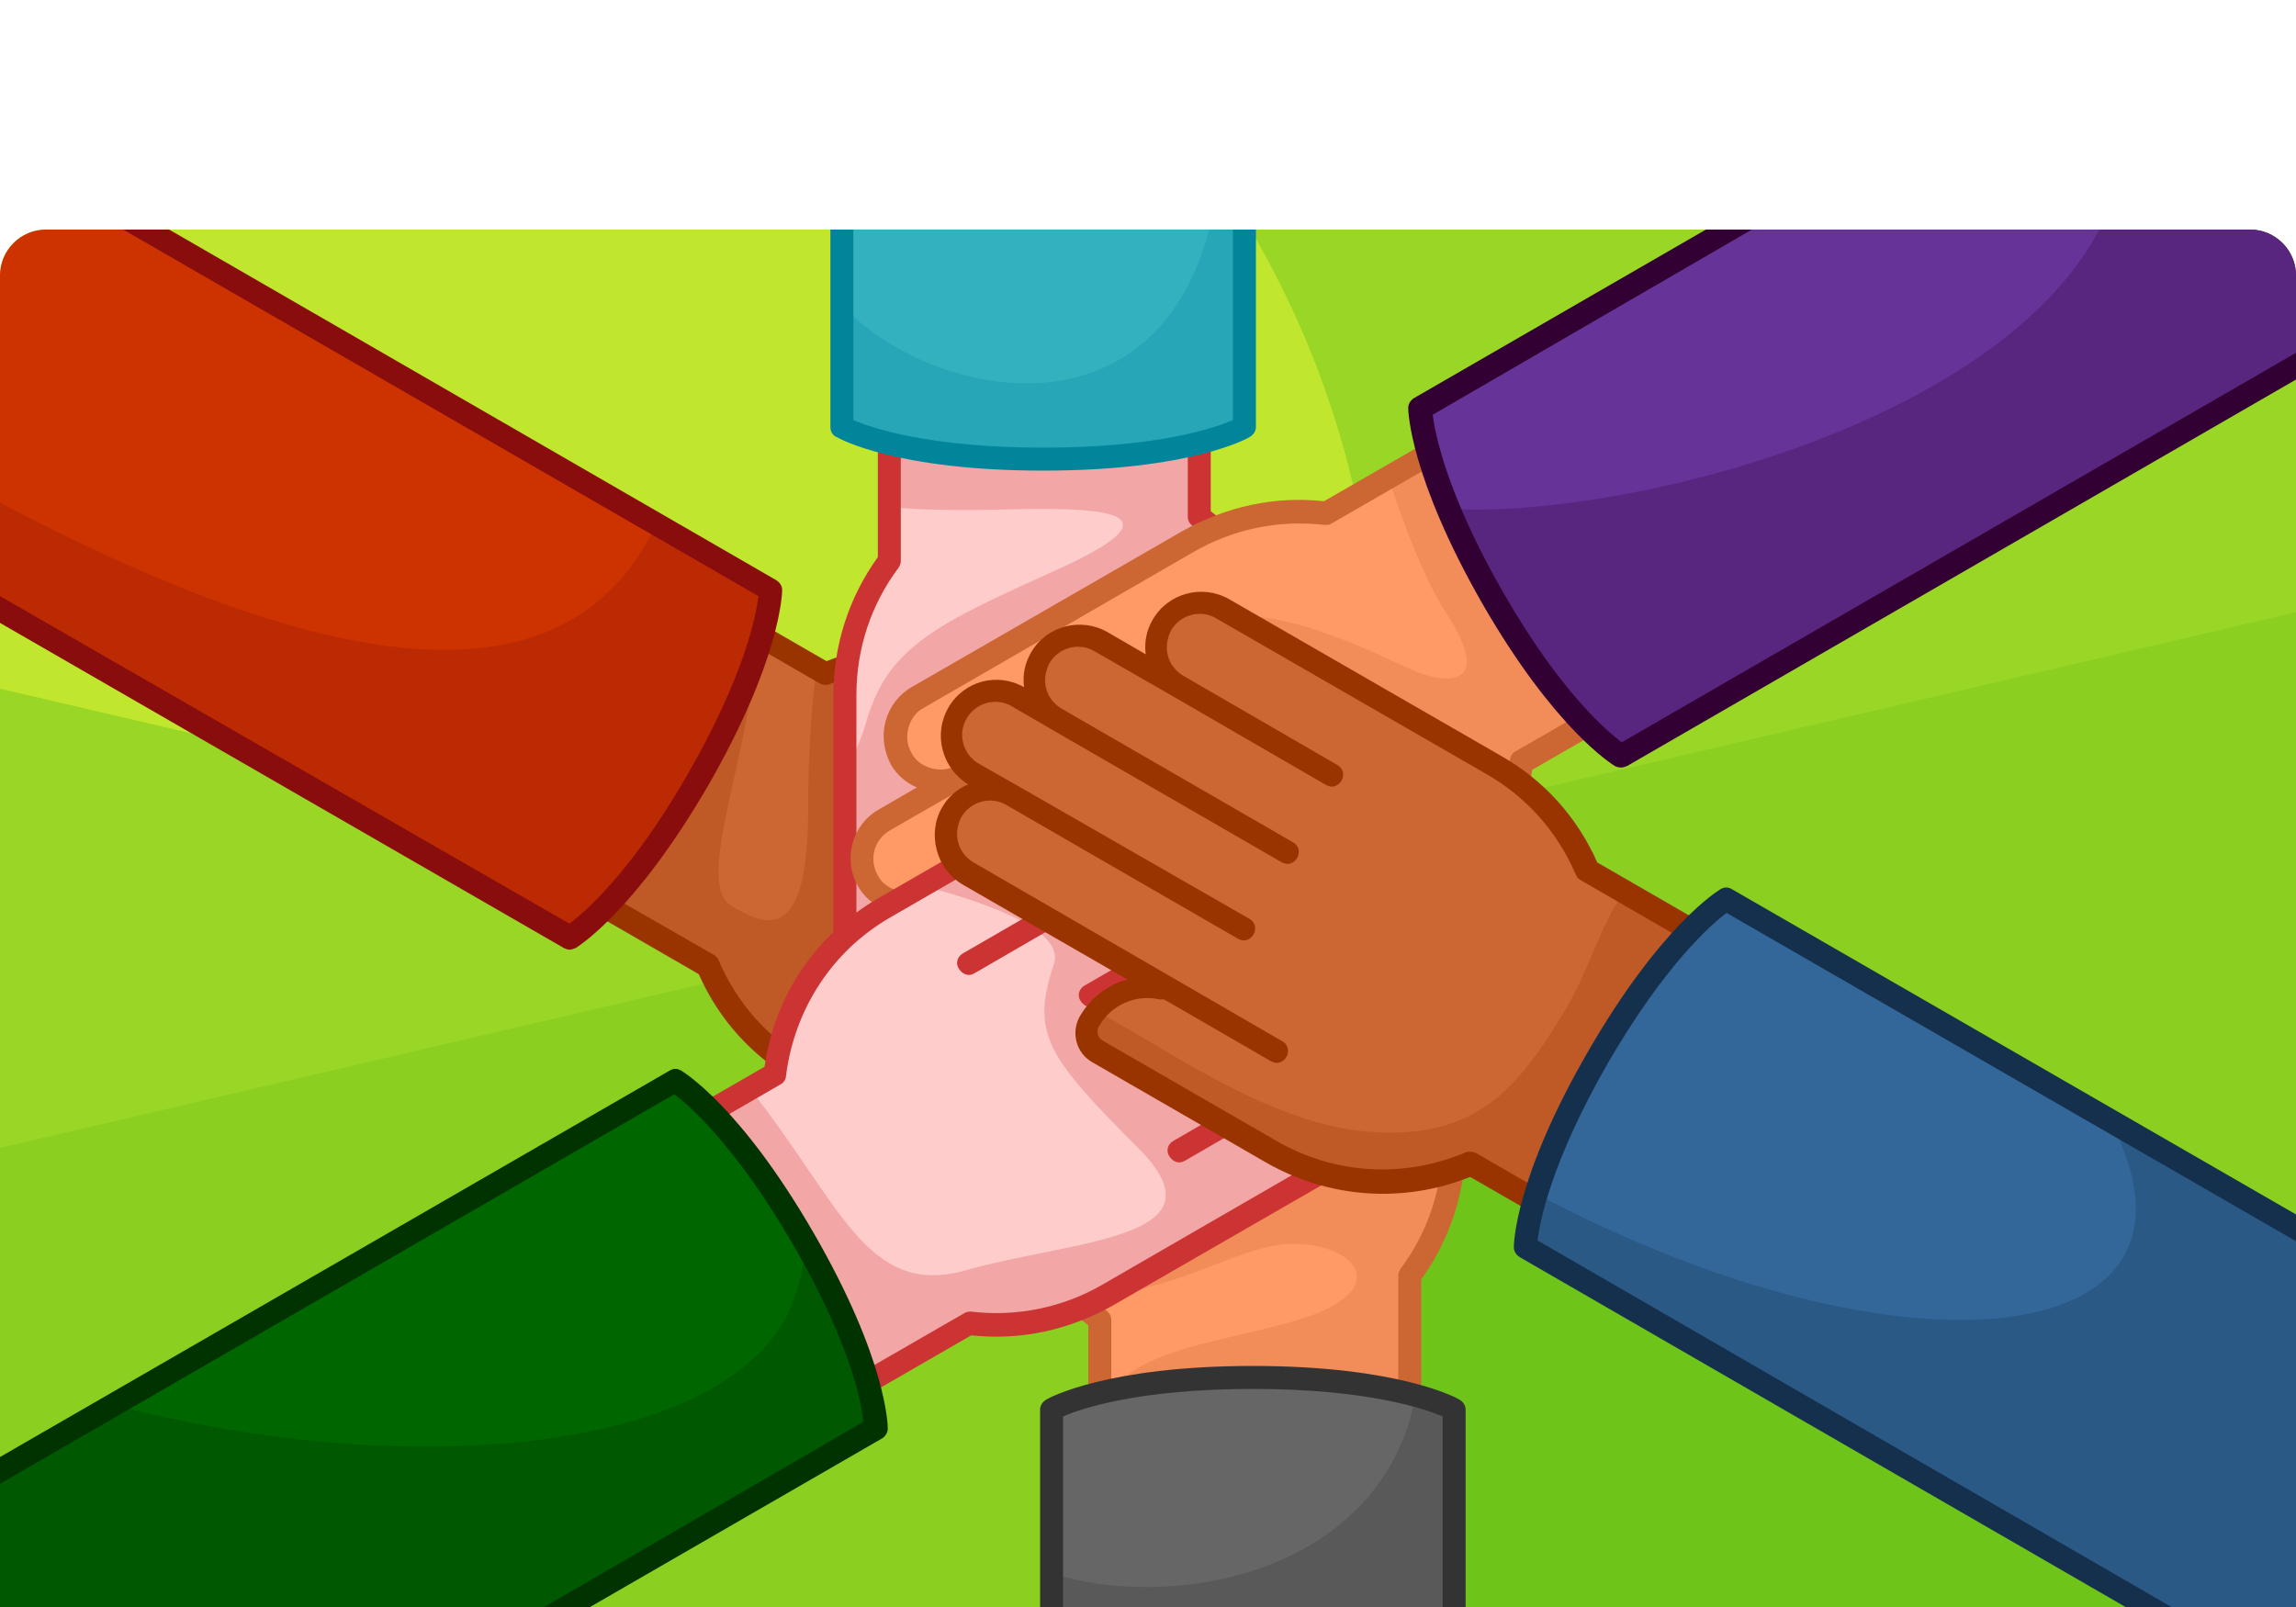 <?xml version="1.0" encoding="UTF-8"?>
<svg xmlns="http://www.w3.org/2000/svg" width="300" height="210" viewBox="0 0 300 210">
  <path fill="#C1E62E" d="M300 210H0V36c0-3.3 2.7-6 6-6h288c3.3 0 6 2.7 6 6v174z"></path>
  <path opacity=".2" fill="#090" d="M294 30H163.4C173.9 47.9 180 68.7 180 91v119h120V36c0-3.3-2.7-6-6-6z"></path>
  <path opacity=".1" fill-rule="evenodd" clip-rule="evenodd" fill="#090" d="M0 150l300-70v130H0v-60z"></path>
  <path opacity=".2" fill-rule="evenodd" clip-rule="evenodd" fill="#090" d="M0 90l300 70v50H0V90z"></path>
  <path fill="#F96" d="M184.2 210v-43.3c3.7-4.9 5.8-10.9 5.8-17.5v-40.8c0-3.2-2.6-5.8-5.8-5.8-3.2 0-5.8 2.6-5.8 5.8V96.7c0-3.2-2.6-5.8-5.8-5.8s-5.8 2.6-5.8 5.8v-5.8c0-3.2-2.6-5.8-5.8-5.8-3.2 0-5.8 2.6-5.8 5.8v5.8c0-3.2-2.6-5.8-5.8-5.8-3.2 0-5.8 2.6-5.8 5.8v29.2c-.1.1-.3.2-.4.3-1.1-3.6-4.4-6.1-8.4-6.1-1.6 0-2.9 1.3-2.9 2.9v26.2c0 9.5 4.6 18 11.7 23.3V210h40.6z"></path>
  <path fill="#F28C59" d="M184.2 166.7c3.7-4.9 5.8-10.9 5.8-17.5V126l-23.2-8.9-35.2 25.2v6.8c0 8.1 3.3 15.4 8.6 20.7 12.4-.9 18.4-5.1 25.2-6.8 8-2 16.5 3 9 7.5s-27 4.5-29.5 12.5 22.5 23 22.5 23l16.7-2.8v-36.5z"></path>
  <path fill="#C63" d="M184.2 101c-1.6 0-3.1.5-4.3 1.4v-5.8c0-4-3.3-7.3-7.3-7.3-1.6 0-3.1.5-4.3 1.4 0-4-3.3-7.3-7.3-7.3s-7.3 3.2-7.3 7.3c-1.2-.9-2.7-1.4-4.3-1.4-4 0-7.3 3.3-7.3 7.3v24.9c-1.9-1.9-4.4-3-7.2-3-2.4 0-4.4 2-4.4 4.4v26.2c0 9.5 4.2 18.2 11.7 24.1V210h3v-37.5c0-.5-.2-.9-.6-1.2-7-5.3-11.1-13.4-11.1-22.1V123c0-.8.6-1.4 1.4-1.4 3.2 0 6 2 6.9 5.1l.3.6v16.2c0 .8.7 1.5 1.5 1.5s1.5-.7 1.5-1.5V96.7c0-2.4 1.9-4.3 4.3-4.3s4.3 1.9 4.3 4.3v35c0 .8.7 1.5 1.5 1.5s1.5-.7 1.5-1.5V90.9c0-2.4 1.9-4.3 4.3-4.3s4.3 1.9 4.3 4.3v40.8c0 .8.7 1.5 1.5 1.5s1.5-.7 1.5-1.5v-35c0-2.4 1.9-4.3 4.3-4.3s4.3 1.9 4.3 4.3v35c0 .8.7 1.5 1.5 1.5s1.5-.7 1.5-1.5v-23.3c0-2.4 1.9-4.3 4.3-4.3s4.3 1.9 4.3 4.3v40.8c0 6-1.9 11.8-5.5 16.6-.2.3-.3.6-.3.9V210h3v-42.8c3.8-5.3 5.8-11.5 5.8-18v-40.8c0-4.1-3.3-7.4-7.3-7.4z"></path>
  <path fill="#666" d="M190 210v-25.8s-7.3-4.2-26.2-4.2-26.2 4.2-26.2 4.2V210H190z"></path>
  <path fill="#595959" d="M190 184.2s-1.5-.9-5-1.8c-.2.7-.4 1.4-.5 2.1-5.6 21.5-31.8 26-47 21.1v4.4H190v-25.8z"></path>
  <path fill="#333" d="M191.5 210v-25.8c0-.5-.3-1-.8-1.3-.3-.2-7.9-4.4-27-4.4s-26.7 4.2-27 4.4c-.5.3-.8.8-.8 1.3V210h3v-24.9c2.3-1 9.8-3.6 24.8-3.6 14.9 0 22.5 2.6 24.8 3.6V210h3z"></path>
  <path fill="#C63" d="M140.1 160.5c2.8 1.6 6.4.7 8-2.1 1.6-2.8.7-6.4-2.1-8l10.1 5.8c2.8 1.6 6.4.7 8-2.1 1.6-2.8.7-6.4-2.1-8l5.1 2.9c2.8 1.6 6.4.7 8-2.1 1.6-2.8.7-6.4-2.1-8l-5.1-2.9c2.8 1.6 6.4.7 8-2.1 1.6-2.8.7-6.4-2.1-8l-25.3-14.6c0-.2 0-.3-.1-.5 3.6.8 7.5-.8 9.5-4.2.8-1.4.3-3.2-1.1-4l-22.7-13.1c-8.3-4.8-17.9-5-26-1.6L42.2 50.1 21.8 85.4l70.7 40.8c2.4 5.6 6.6 10.5 12.2 13.8l35.4 20.5z"></path>
  <path fill="#BF5926" d="M172.8 138.9l-5.1-2.9c2.8 1.6 6.4.7 8-2.1 1.6-2.8.7-6.4-2.1-8l-25.3-14.6c0-.2 0-.3-.1-.5 3.6.8 7.5-.8 9.5-4.2.8-1.4.3-3.2-1.1-4l-22.7-13.1c-8.3-4.8-17.9-5-26-1.6l-1.2-.7c-.6 4.7-1.1 10.9-1.1 18.2 0 17.5-5 16-10 13s2.4-19.3 3.5-35.7L67 64.4l-12.5 40 38 21.9c2.4 5.6 6.6 10.5 12.2 13.8l35.4 20.4c2.8 1.6 6.4.7 8-2.1 1.6-2.8.7-6.4-2.1-8l10.1 5.8c2.8 1.6 6.4.7 8-2.1 1.6-2.8.7-6.4-2.1-8l5.1 2.9c1.2.7 2.5.9 3.8.7l4.7-4.1c.6-2.5-.5-5.3-2.8-6.7z"></path>
  <path fill="#930" d="M173.6 137.7c1.4-.6 2.6-1.6 3.4-3 1-1.7 1.2-3.7.7-5.6-.5-1.9-1.7-3.5-3.4-4.5l-21.5-12.4c2.6-.7 4.8-2.4 6.2-4.8 1.2-2.1.5-4.8-1.6-6l-22.7-13.1c-8.2-4.7-17.9-5.4-26.7-1.9L43 48.9c-.3-.2-.8-.3-1.1-.2-.4.1-.7.4-.9.7L20.5 84.7c-.4.7-.2 1.6.5 2l70.3 40.6c2.6 5.9 7 10.8 12.7 14l35.4 20.4c1.2.7 2.4 1 3.7 1 2.5 0 5-1.3 6.4-3.7.8-1.4 1.1-2.9.9-4.5l5 2.9c3.5 2 8 .8 10-2.7.8-1.4 1.1-2.9.9-4.5 3.5 2 7.9.8 9.9-2.7 2-3.3.8-7.8-2.6-9.8zm0 8.4c-1.2 2.1-3.9 2.8-5.9 1.6l-5.1-2.9-30.3-17.5c-.7-.4-1.6-.2-2 .5-.4.7-.2 1.6.5 2l30.3 17.5c1 .6 1.7 1.5 2 2.6s.1 2.3-.4 3.3c-1.2 2.1-3.9 2.8-5.9 1.6l-10.1-5.8-20.2-11.7c-.7-.4-1.6-.2-2 .5s-.2 1.6.5 2l20.2 11.7c1 .6 1.7 1.5 2 2.6.3 1.1.1 2.3-.4 3.3-1.2 2.1-3.9 2.8-5.9 1.6l-35.4-20.4c-5.2-3-9.2-7.5-11.6-13.1-.1-.3-.3-.5-.6-.7L23.8 84.9l18.9-32.8 64.4 37.2c.4.2.9.3 1.3.1 8.1-3.4 17.1-2.9 24.7 1.5l22.7 13.1c.7.4.9 1.3.5 1.9-1.6 2.8-4.8 4.2-7.9 3.5-.2-.1-.4 0-.6 0l-14-8.1c-.7-.4-1.6-.2-2 .5s-.2 1.6.5 2l20.2 11.7 20.2 11.7c1 .6 1.7 1.5 2 2.6.3 1.1.1 2.3-.4 3.3-1.2 2.1-3.9 2.8-5.9 1.6l-30.3-17.5c-.7-.4-1.6-.2-2 .5-.4.7-.2 1.6.5 2l30.3 17.5 5 2.9c2.2 1.3 2.9 4 1.7 6z"></path>
  <path fill="#C30" d="M0 79.6l24.3 14 50.2 29s7.3-4.3 16.7-20.6c9.5-16.4 9.5-24.8 9.5-24.8l-50.2-29L19.1 30H6c-3.3 0-6 2.7-6 6v43.6z"></path>
  <path fill="#BC2A03" d="M74.4 122.6s7.3-4.3 16.7-20.6c9.5-16.4 9.5-24.8 9.5-24.8l-14.9-8.6C73.8 93.6 41.8 87.7 0 65.7v13.9l24.3 14 50.1 29z"></path>
  <path fill="#8A0D0D" d="M74.4 124.1c.3 0 .5-.1.8-.2.3-.2 7.7-4.7 17.3-21.2 9.5-16.5 9.7-25.2 9.7-25.6 0-.5-.3-1-.8-1.3L22.1 30h-6l83 47.9c-.3 2.5-1.8 10.3-9.2 23.2-7.4 12.9-13.5 18.1-15.5 19.6L0 77.9v3.5l73.7 42.5c.2.1.5.2.7.2z"></path>
  <path fill="#FCC" d="M115.8 137.5c3.2 0 5.8-2.6 5.8-5.8v11.7c0 3.2 2.6 5.8 5.8 5.8s5.8-2.6 5.8-5.8v5.8c0 3.2 2.6 5.8 5.8 5.8 3.2 0 5.8-2.6 5.8-5.8v-5.8c0 3.2 2.6 5.8 5.8 5.8 3.2 0 5.8-2.6 5.8-5.8v-29.2c.1-.1.3-.2.4-.3 1.1 3.6 4.4 6.1 8.4 6.1 1.6 0 2.9-1.3 2.9-2.9V90.8c0-9.5-4.6-18-11.7-23.3V30h-40.8v43.3c-3.7 4.9-5.8 10.9-5.8 17.5v40.8c.2 3.3 2.8 5.9 6 5.9z"></path>
  <path fill="#F2A6A6" d="M136 66.5c9.5 0 17.5 1 2 8s-22 10-24.8 19.8c-.9 3.1-2 5.1-3.2 6.7v30.6c0 3.2 2.6 5.8 5.8 5.8 3.2 0 5.8-2.6 5.8-5.8v11.7c0 3.2 2.6 5.8 5.8 5.8s5.8-2.6 5.8-5.8v5.8c0 3.2 2.6 5.8 5.8 5.8 3.2 0 5.8-2.6 5.8-5.8v-5.8c0 3.2 2.6 5.8 5.8 5.8 3.2 0 5.8-2.6 5.8-5.8v-29.2c.1-.1.3-.2.4-.3 1.1 3.6 4.4 6.1 8.4 6.1 1.6 0 2.9-1.3 2.9-2.9V90.8c0-9.5-4.6-18-11.7-23.3V30h-40.8v36.2c7.8.8 15.8.3 20.4.3z"></path>
  <path fill="#C33" d="M158.2 66.8V30h-3v37.5c0 .5.2.9.6 1.2 7 5.3 11.1 13.4 11.1 22.1V117c0 .8-.6 1.4-1.4 1.4-3.2 0-6-2-6.9-5.1l-.3-.6v-16c0-.8-.7-1.5-1.5-1.5s-1.5.7-1.5 1.5v46.6c0 2.4-1.9 4.3-4.3 4.3s-4.3-1.9-4.3-4.3v-35c0-.8-.7-1.5-1.5-1.5s-1.5.7-1.5 1.5v40.8c0 2.4-1.9 4.3-4.3 4.3s-4.3-1.9-4.3-4.3v-40.8c0-.8-.7-1.5-1.5-1.5s-1.5.7-1.5 1.5v35c0 2.4-1.9 4.3-4.3 4.3s-4.3-1.9-4.3-4.3v-35c0-.8-.7-1.5-1.5-1.5s-1.5.7-1.5 1.5v23.3c0 2.4-1.9 4.3-4.3 4.3s-4.3-1.9-4.3-4.3V90.8c0-6 1.9-11.8 5.5-16.6.2-.3.3-.6.3-.9V30h-3v42.8c-3.8 5.3-5.8 11.5-5.8 18v40.8c0 4 3.3 7.3 7.3 7.3 1.6 0 3.1-.5 4.3-1.4v5.8c0 4 3.3 7.3 7.3 7.3 1.6 0 3.1-.5 4.3-1.4 0 4 3.3 7.3 7.3 7.3s7.3-3.2 7.3-7.3c1.2.9 2.7 1.4 4.3 1.4 4 0 7.3-3.3 7.3-7.3v-24.8c1.9 1.9 4.4 3 7.2 3 2.4 0 4.4-2 4.4-4.4V90.8c-.1-9.5-4.3-18.2-11.7-24z"></path>
  <path fill="#33B1BF" d="M162.5 55.8V30H110v25.8s7.3 4.2 26.2 4.2 26.3-4.2 26.3-4.2z"></path>
  <path fill="#26A6B6" d="M162.5 55.8V30H158c-7.4 28.1-36.5 22.1-48 9.9v15.9s7.3 4.2 26.2 4.2 26.3-4.2 26.3-4.2z"></path>
  <path fill="#00859B" d="M109.3 57.1c.3.2 7.8 4.4 27 4.4s26.7-4.2 27-4.4c.5-.3.8-.8.8-1.3V30h-3v24.9c-2.3 1-9.8 3.6-24.8 3.6-14.9 0-22.5-2.6-24.8-3.6V30h-3v25.8c0 .6.3 1.1.8 1.3z"></path>
  <path fill="#F96" d="M121.5 117.2l-5.1 2.9c-2.8 1.6-3.7 5.2-2.1 8s5.2 3.7 8 2.1l5.1-2.9c-2.8 1.6-3.7 5.2-2.1 8s5.2 3.7 8 2.1l25.3-14.6c.2.1.3.1.5.2-2.5 2.7-3.1 6.9-1.1 10.3.8 1.4 2.6 1.9 4 1.1l22.7-13.1c8.3-4.8 13.3-13 14.4-21.8l65.7-37.9L246.2 30h-8.7l-64.2 37.1c-6.1-.7-12.4.4-18.1 3.7l-35.4 20.4c-2.8 1.6-3.7 5.2-2.1 8s5.2 3.7 8 2.1l-10.1 5.8c-2.8 1.6-3.7 5.2-2.1 8s5.2 3.7 8 2.1z"></path>
  <path fill="#F28C59" d="M225.2 37.1l-43.8 25.3c2.1 6.4 4.7 13.3 7.5 17.6 6.5 10 0 9.5-4.5 7.5s-17-8.5-25.4-6.7l-10.9 30 27.3 15.6 8.9-5.1c8.3-4.8 13.3-13 14.4-21.8l64.6-37.3-38.1-25.1z"></path>
  <path fill="#C63" d="M265.8 60.9L248 30h-3.5l17.9 31.1L198 98.2c-.4.2-.7.7-.7 1.1-1.1 8.7-6 16.3-13.6 20.7L161 133.1c-.3.2-.7.2-1.1.1-.4-.1-.7-.3-.9-.7-1.6-2.8-1.2-6.2.9-8.5.2-.2.3-.4.3-.6l14-8.1c.7-.4 1-1.3.5-2-.4-.7-1.3-1-2-.5l-20.2 11.7-20.2 11.7c-2.1 1.2-4.7.5-5.9-1.6-.6-1-.7-2.2-.4-3.3.3-1.1 1-2.1 2-2.6l30.3-17.5c.7-.4 1-1.3.5-2-.4-.7-1.3-1-2-.5L126.5 126l-5.1 2.9c-1 .6-2.2.7-3.3.4-1.1-.3-2.1-1-2.6-2-1.2-2.1-.5-4.7 1.6-5.9l5-2.9 30.3-17.5c.7-.4 1-1.3.5-2-.4-.7-1.3-1-2-.5L120.6 116c-1 .6-2.2.7-3.3.4-1.1-.3-2.1-1-2.6-2-1.2-2.1-.5-4.7 1.6-5.9l10.1-5.8L146.6 91c.7-.4 1-1.3.5-2-.4-.7-1.3-1-2-.5L125 100c-1 .6-2.2.7-3.3.4-1.1-.3-2.1-1-2.6-2-.6-1-.7-2.2-.4-3.3s1-2.1 2-2.6L156 72.1c5.2-3 11.2-4.2 17.1-3.5.3 0 .6 0 .9-.2L240.6 30h-6L173 65.5c-6.5-.7-12.8.7-18.5 3.9l-35.4 20.4c-1.7 1-2.9 2.6-3.4 4.5s-.2 3.9.7 5.6c.8 1.4 2 2.4 3.4 3l-5 2.9c-3.5 2-4.7 6.5-2.7 10 .8 1.4 2 2.4 3.4 3-3.4 2-4.6 6.5-2.6 10 1 1.7 2.6 2.9 4.5 3.4s3.8.3 5.5-.7c-.2 1.5.2 3.1.9 4.5 1.4 2.3 3.8 3.7 6.4 3.7 1.2 0 2.5-.3 3.7-1l21.5-12.4c-.7 2.6-.4 5.3 1 7.8.6 1 1.5 1.8 2.7 2.1 1.1.3 2.3.1 3.4-.4l22.7-13.1c8.2-4.7 13.7-12.8 15-22.1l65-37.5c.3-.2.6-.5.7-.9.1-.6.1-1-.1-1.3z"></path>
  <path fill="#639" d="M300 36c0-3.3-2.7-6-6-6h-68.1l-40.3 23.3s.1 8.4 9.5 24.8c9.5 16.4 16.7 20.6 16.7 20.6l50.2-29 38-22V36z"></path>
  <path fill="#59267F" d="M294 30h-19.7c-13.6 25.7-62.5 37.8-85 36.5 1.4 3.3 3.2 7.1 5.8 11.6 9.5 16.4 16.7 20.6 16.7 20.6l50.2-29 38-22V36c0-3.3-2.7-6-6-6z"></path>
  <path fill="#303" d="M300 46.1L211.9 97c-2-1.5-8.1-6.7-15.5-19.6-7.4-12.9-8.9-20.8-9.2-23.2L228.9 30h-6l-38.1 22c-.5.3-.8.8-.8 1.3 0 .4.2 9 9.7 25.6 9.5 16.5 17 21 17.3 21.2.2.1.5.2.8.2.3 0 .5-.1.8-.2L300 49.6v-3.5z"></path>
  <path fill="#FCC" d="M126.7 172.9c6.1.7 12.4-.4 18.1-3.7l35.4-20.4c2.8-1.6 3.7-5.2 2.1-8s-5.2-3.7-8-2.1l10.1-5.8c2.8-1.6 3.7-5.2 2.1-8s-5.2-3.7-8-2.1l5.1-2.9c2.8-1.6 3.7-5.2 2.1-8s-5.2-3.7-8-2.1l-5.1 2.9c2.8-1.6 3.7-5.2 2.1-8s-5.2-3.7-8-2.1l-25.3 14.6c-.2-.1-.3-.1-.5-.2 2.5-2.7 3.1-6.9 1.1-10.3-.8-1.4-2.6-1.9-4-1.1l-22.7 13.1c-8.3 4.8-13.3 13-14.4 21.8l-65.7 37.9L53.8 210h8.7l64.2-37.1z"></path>
  <path fill="#F2A6A6" d="M178.5 122.8l5.1-2.9c2.8-1.6 3.7-5.2 2.1-8s-5.2-3.7-8-2.1l-5.1 2.9c2.8-1.6 3.7-5.2 2.1-8s-5.2-3.7-8-2.1l-25.3 14.6c-.2-.1-.3-.1-.5-.2 2.5-2.7 3.1-6.9 1.1-10.3-.8-1.4-2.6-1.9-4-1.1l-17.6 10.1c9.8 2.6 18.7 6.1 17.3 10.3-3 9-1 12 11 24s-8.5 12-22.5 16c-13.1 3.7-16.5-9.1-28.3-23.8L69.1 159l.4 2 17.1 35 40-23.1c6.1.7 12.4-.4 18.1-3.7l35.4-20.4c2.8-1.6 3.7-5.2 2.1-8s-5.2-3.7-8-2.1l10.1-5.8c2.8-1.6 3.7-5.2 2.1-8-1.5-2.8-5.1-3.7-7.9-2.1z"></path>
  <path fill="#C33" d="M187.8 124.2c-.8-1.4-2-2.4-3.4-3 3.4-2 4.6-6.5 2.6-10-2-3.5-6.5-4.7-9.9-2.7.2-1.5-.2-3.1-.9-4.5-2-3.5-6.5-4.7-10-2.7l-21.5 12.4c.7-2.6.4-5.3-1-7.8-.6-1-1.5-1.8-2.7-2.1-1.1-.3-2.3-.1-3.4.4l-22.7 13.1c-8.2 4.7-13.7 12.8-15 22.1l-65 37.5c-.7.4-1 1.3-.5 2L52 210h3.5l-17.9-31.1 64.4-37.2c.4-.2.7-.7.7-1.1 1.1-8.7 6-16.3 13.6-20.7l22.7-13.1c.3-.2.7-.2 1.1-.1.4.1.7.3.9.7 1.6 2.8 1.2 6.2-.9 8.5-.2.2-.3.4-.3.6l-14 8.1c-.7.4-1 1.3-.5 2 .3.5.8.8 1.3.8.3 0 .5-.1.7-.2l20.2-11.7 20.2-11.7c2.1-1.2 4.7-.5 5.9 1.6.6 1 .7 2.2.4 3.3-.3 1.1-1 2.1-2 2.6l-30.3 17.5c-.7.4-1 1.3-.5 2 .3.5.8.8 1.3.8.3 0 .5-.1.7-.2l30.3-17.5 5.1-2.9c2.1-1.2 4.7-.5 5.9 1.6.6 1 .7 2.2.4 3.3-.3 1.1-1 2.1-2 2.6l-5.1 2.9-30.3 17.6c-.7.4-1 1.3-.5 2 .3.5.8.8 1.3.8.3 0 .5-.1.7-.2l30.3-17.5c1-.6 2.2-.7 3.3-.4 1.1.3 2.1 1 2.6 2s.7 2.2.4 3.3c-.3 1.1-1 2.1-2 2.6l-10.1 5.8-20.2 11.7c-.7.4-1 1.3-.5 2 .3.5.8.8 1.3.8.3 0 .5-.1.7-.2L175 140c1-.6 2.2-.7 3.3-.4 1.1.3 2.1 1 2.6 2s.7 2.2.4 3.3c-.3 1.1-1 2.1-2 2.6L144 167.9c-5.2 3-11.2 4.2-17.1 3.5-.3 0-.6 0-.9.2L59.4 210h6l61.5-35.5c6.5.7 12.8-.7 18.5-3.9l35.4-20.4c3.5-2 4.7-6.5 2.7-10-.8-1.4-2-2.4-3.4-3l5-2.9c3.5-2.2 4.7-6.6 2.7-10.1z"></path>
  <path fill="#060" d="M114.4 186.7s0-8.4-9.5-24.8-16.7-20.6-16.7-20.6l-50.2 29-38 22V210h74.1l40.3-23.3z"></path>
  <path fill="#005900" d="M105.5 163c-.4 1.9-.9 3.9-1.5 6-6.4 20.8-49.8 24.9-89.1 14.6L0 192.2V210h74.1l40.3-23.3s0-8-8.9-23.7z"></path>
  <path fill="#030" d="M77.1 210l38.1-22c.5-.3.8-.8.8-1.3 0-.4-.1-9-9.7-25.6s-17-21-17.3-21.2c-.5-.3-1-.3-1.5 0L0 190.4v3.5L88.1 143c2 1.5 8 6.7 15.5 19.6 7.5 12.9 9 20.8 9.2 23.2L71.1 210h6z"></path>
  <path fill="#C63" d="M159.9 79.5c-2.8-1.6-6.4-.7-8 2.1s-.7 6.4 2.1 8l-10-5.8c-2.8-1.6-6.4-.7-8 2.1-1.6 2.8-.7 6.4 2.1 8L133 91c-2.8-1.6-6.4-.7-8 2.1-1.6 2.8-.7 6.4 2.1 8l5.1 2.9c-2.8-1.6-6.4-.7-8 2.1-1.6 2.8-.7 6.4 2.1 8l25.3 14.6c0 .2 0 .3.1.5-3.6-.8-7.5.8-9.5 4.2-.8 1.4-.3 3.2 1.1 4l22.7 13.1c8.3 4.8 17.9 5 26 1.6l65.7 37.9 20.4-35.4-70.7-40.8c-2.4-5.6-6.6-10.5-12.2-13.8l-35.3-20.5z"></path>
  <path fill="#BF5926" d="M257 142.3l-44.7-25.8c-3.2 4.2-4.4 9.8-7.8 15.5-6 10-11.5 17-25.6 15.9-13.1-1-26.3-10.8-35.7-15.8-.3.4-.6.8-.9 1.3-.8 1.4-.3 3.2 1.1 4l22.7 13.1c8.3 4.8 17.9 5 26 1.6l45.1 26 19.8-35.8z"></path>
  <path fill="#930" d="M279.7 154.2c-.1-.4-.4-.7-.7-.9l-70.3-40.6c-2.6-5.9-7-10.8-12.7-14l-35.4-20.4c-3.5-2-8-.8-10 2.7-.8 1.4-1.1 2.9-.9 4.5l-5-2.9c-3.5-2-8-.8-10 2.7-.8 1.4-1.1 2.9-.9 4.5-3.5-2-7.9-.8-9.9 2.7s-.8 7.9 2.6 10c-1.4.6-2.6 1.6-3.4 3-1 1.7-1.2 3.7-.7 5.6.5 1.9 1.7 3.5 3.4 4.5l21.5 12.4c-2.6.7-4.8 2.4-6.2 4.8-1.2 2.1-.5 4.8 1.6 6l22.7 13.1c8.2 4.7 17.9 5.4 26.7 1.9l65 37.5c.2.1.5.2.8.2.1 0 .3 0 .4-.1.4-.1.7-.4.9-.7l20.4-35.4c.1-.3.2-.7.1-1.1zm-22.4 33.7l-64.4-37.2c-.2-.1-.5-.2-.8-.2-.2 0-.4 0-.6.1-8.1 3.4-17.1 2.9-24.7-1.5L144.1 136c-.7-.4-.9-1.3-.5-1.9 1.6-2.8 4.8-4.2 7.9-3.5h.6l14 8.1c.2.1.5.2.7.2.5 0 1-.3 1.3-.8.4-.7.2-1.6-.5-2l-20.2-11.7-20.2-11.7c-1-.6-1.7-1.5-2-2.6-.3-1.1-.1-2.3.4-3.3 1.2-2.1 3.9-2.8 5.9-1.6l30.3 17.5c.2.1.5.2.7.2.5 0 1-.3 1.3-.8.4-.7.2-1.6-.5-2L133 102.7l-5.1-2.9c-2.1-1.2-2.8-3.9-1.6-5.9 1.2-2.1 3.9-2.8 5.9-1.6l5 2.9 30.3 17.5c.2.1.5.2.7.2.5 0 1-.3 1.3-.8.4-.7.2-1.6-.5-2l-30.3-17.5c-1-.6-1.7-1.5-2-2.6s-.1-2.3.4-3.3c1.2-2.1 3.9-2.8 5.9-1.6l10.1 5.8 20.2 11.7c.2.1.5.2.7.2.5 0 1-.3 1.3-.8.4-.7.2-1.6-.5-2l-20.2-11.7c-1-.6-1.7-1.5-2-2.6-.3-1.1-.1-2.3.4-3.3 1.2-2.1 3.9-2.8 5.9-1.6l35.4 20.4c5.2 3 9.2 7.5 11.6 13.1.1.3.3.5.6.7l69.4 40.1-18.6 32.8z"></path>
  <path fill="#369" d="M300 160.4l-24.3-14-50.2-29s-7.2 4.2-16.7 20.6c-9.5 16.4-9.5 24.8-9.5 24.8l50.2 29 31.4 18.1H300v-49.5z"></path>
  <path fill="#2B5986" d="M280.9 210H300v-49.6l-24.3-14c15.8 30.1-26.5 35.3-75 9.6-1.4 4.6-1.4 6.9-1.4 6.9l50.2 29 31.4 18.1z"></path>
  <path fill="#14304D" d="M200.9 162.1c.3-2.5 1.8-10.3 9.2-23.2 7.5-12.9 13.5-18.1 15.5-19.6l74.4 42.9v-3.5l-73.7-42.5c-.5-.3-1-.3-1.5 0-.3.2-7.7 4.6-17.3 21.2-9.6 16.6-9.7 25.2-9.7 25.6 0 .5.3 1 .8 1.3l79.3 45.8h6l-83-48z"></path>
</svg>
